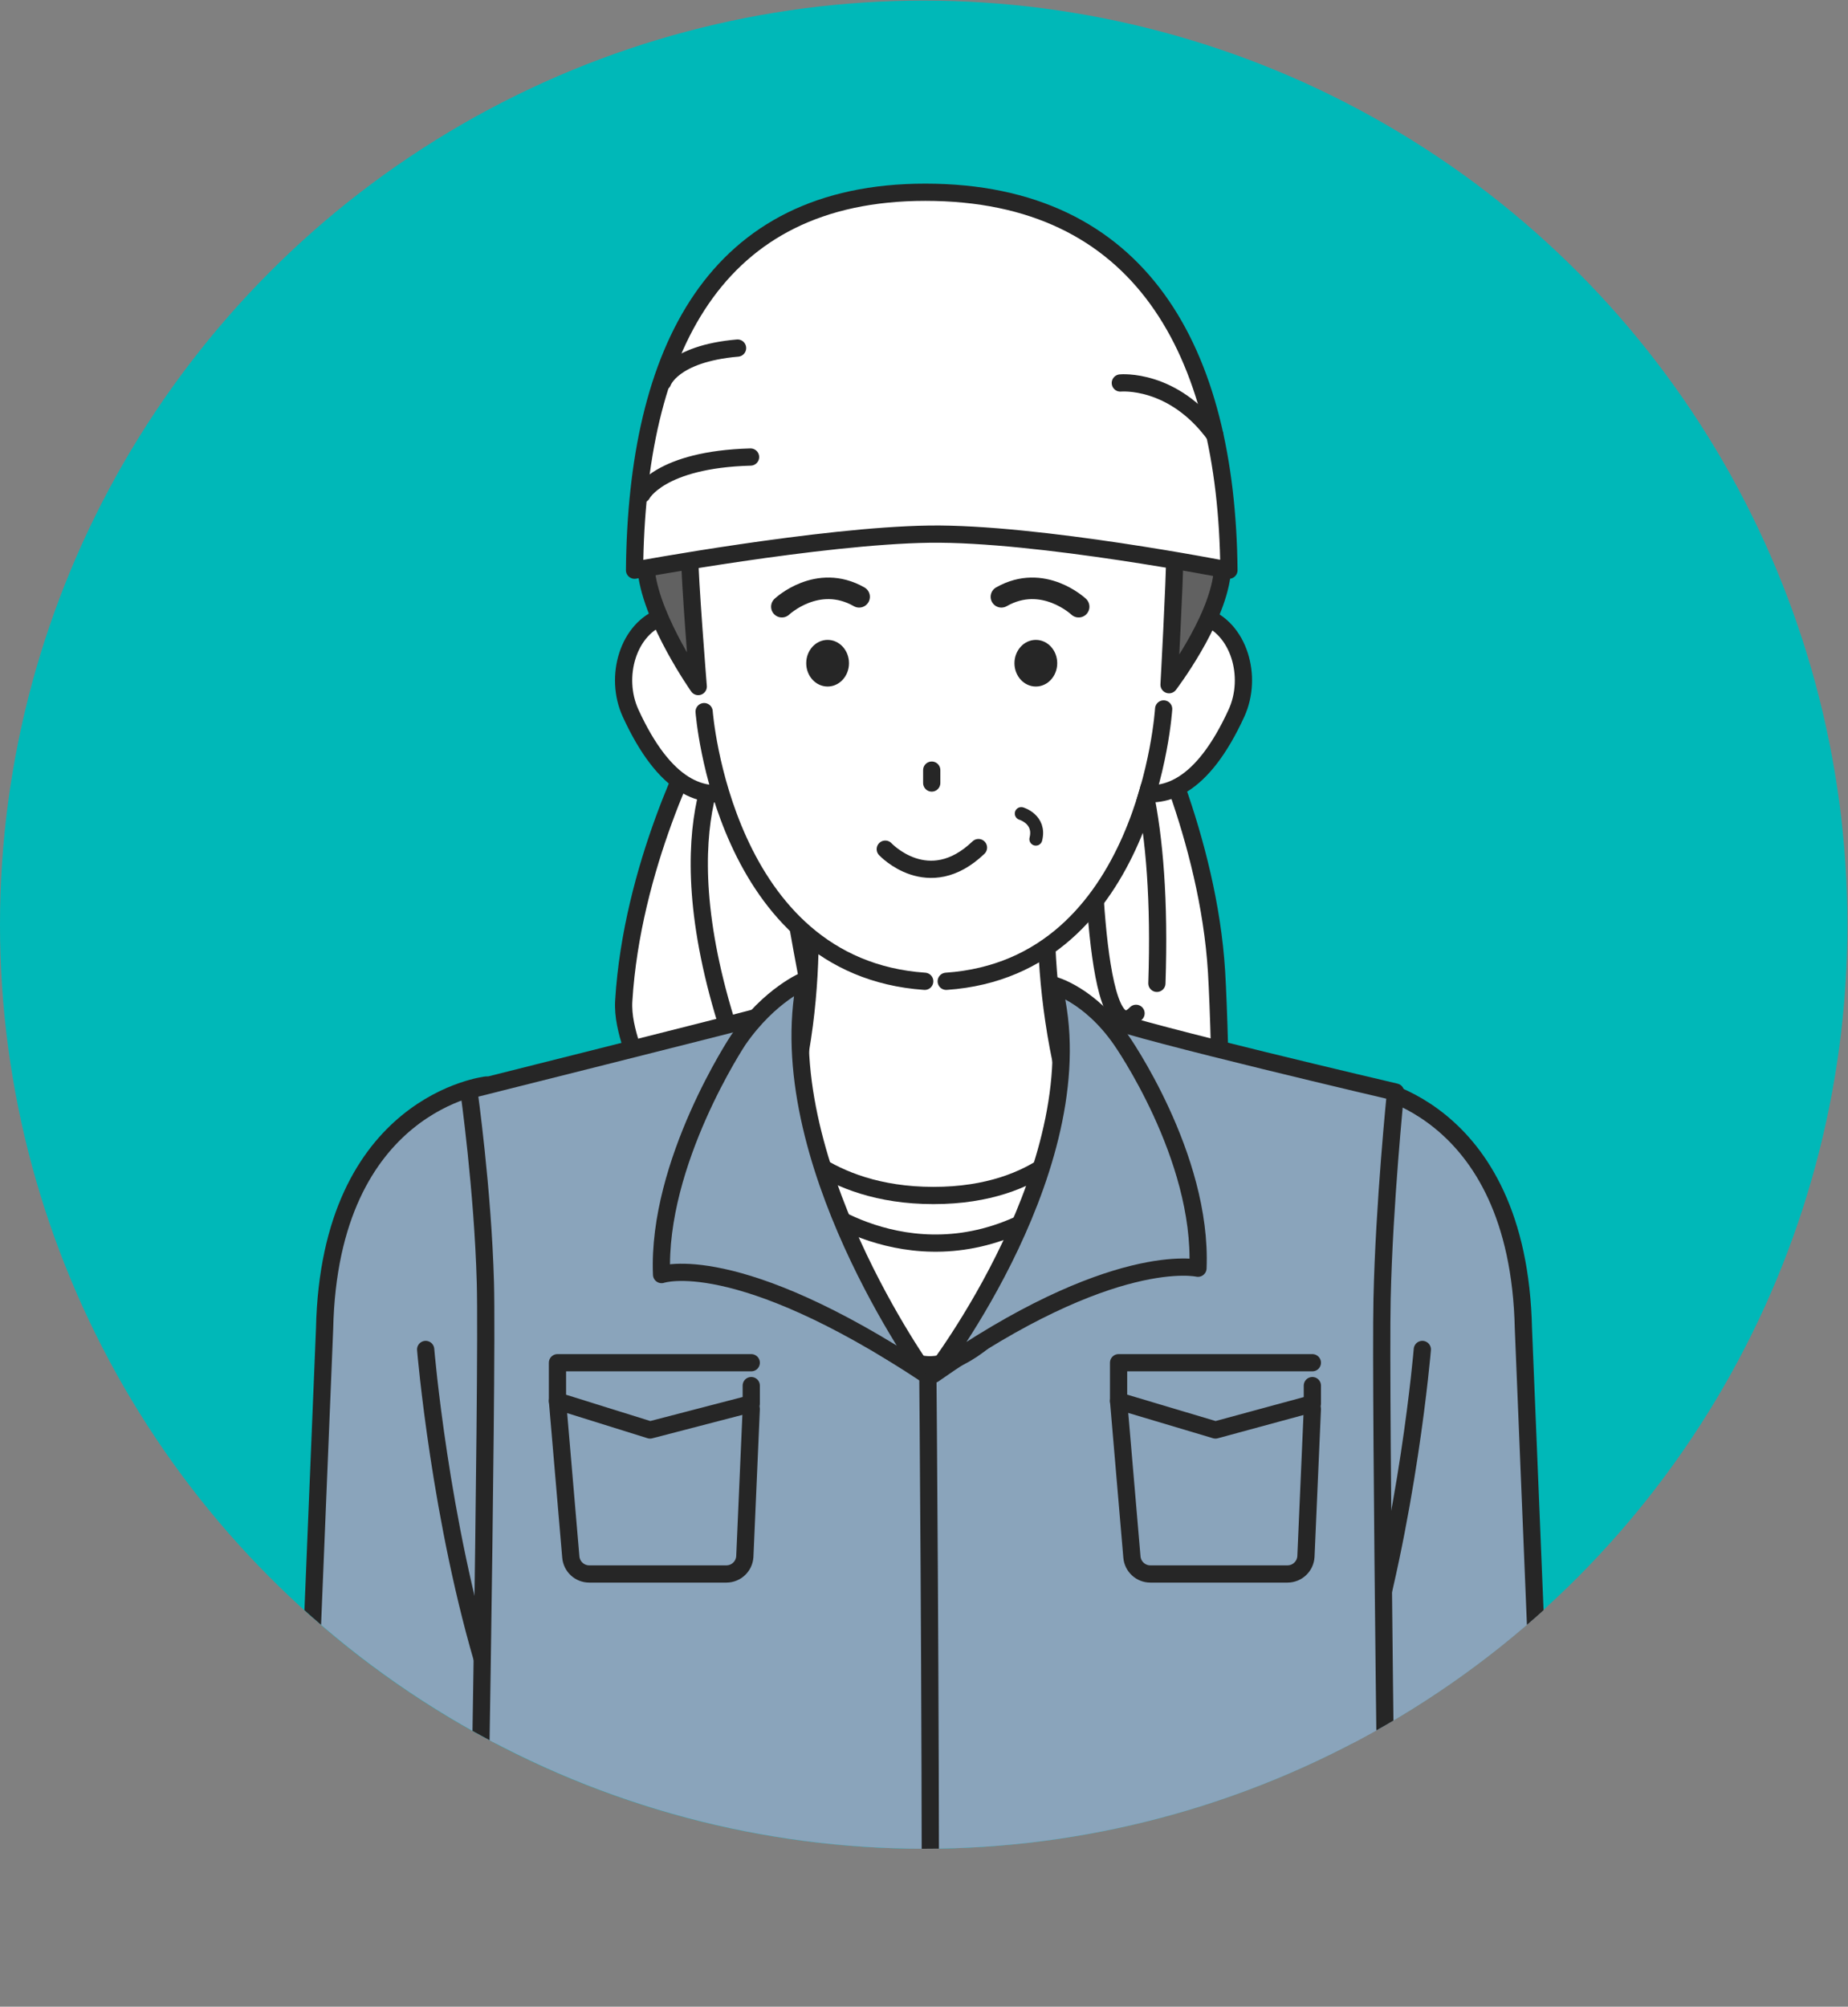 <?xml version="1.0" encoding="UTF-8"?><svg id="_レイヤー_2" xmlns="http://www.w3.org/2000/svg" xmlns:xlink="http://www.w3.org/1999/xlink" viewBox="0 0 184 199.723"><rect x="0" y="0" width="184" height="199.723" fill="#808080" stroke="none"/><defs><style>.cls-1{clip-path:url(#clippath);}.cls-2,.cls-3,.cls-4,.cls-5{fill:none;}.cls-2,.cls-6,.cls-7,.cls-8,.cls-9{stroke-width:0px;}.cls-3{stroke-width:1.286px;}.cls-3,.cls-10,.cls-11,.cls-12,.cls-4,.cls-5{stroke:#262626;stroke-linecap:round;stroke-linejoin:round;}.cls-10{fill:#616161;}.cls-10,.cls-11,.cls-12,.cls-5{stroke-width:1.715px;}.cls-11,.cls-7{fill:#8aa4bb;}.cls-12,.cls-8{fill:#fff;}.cls-4{stroke-width:2.144px;}.cls-6{fill:#262626;}.cls-9{fill:#00b8b8;}</style><clipPath id="clippath"><circle class="cls-2" cx="92" cy="92" r="92"/></clipPath></defs><g id="_レイヤー_1-2"><circle class="cls-9" cx="91.971" cy="92.029" r="91.971"/><g class="cls-1"><path class="cls-12" d="M77.923,79.935c.099-3.596.822-7.112,2.121-10.461l.16-3.428c-3.221.882-8.116,2.721-9.675,5.598-1.451,2.677-7.611,14.706-8.423,27.951-.19,3.102,1.609,5.943,1.77,9.067.005.111,4.37-.135,6.697-1.018,1.696-.643,3.507-1.145,5.269-.387.628.27,2.087,1.419,2.323,1.581.646,1.251,2.469-.22,2.59-.524.001-.002.002-.004.003-.006.916-2.317.676-4.957.279-7.464-.344-2.184-3.249-16.039-3.115-20.909Z"/><path class="cls-5" d="M73.11,73.186s-7.496,7.749-.5,29.468"/><path class="cls-12" d="M105.94,77.41c-.099-3.596-.822-7.112-2.121-10.461l-.16-3.428c3.221.882,7.574,1.835,9.133,4.713,1.451,2.677,7.525,15.243,8.337,28.488.19,3.102.484,12.005.322,15.129-.005.111-4.519-1.097-6.846-1.98-1.696-.643-4.822-5.897-6.585-5.139-.628.27-2.406,1.544-2.643,1.705-1.609,1.073-2.149-.345-2.271-.649-.001-.002-.002-.004-.003-.006-.916-2.317-.676-4.957-.279-7.464.344-2.184,3.249-16.039,3.115-20.909Z"/><path class="cls-5" d="M108.714,79.286s-.107,26.288,4.399,21.567"/><path class="cls-5" d="M104.422,65.445s11.892-.732,10.766,32.423"/><path class="cls-7" d="M49.634,198.589v-10.172l-1.188-80.429s-15.636,1.708-16.128,24.242l-1.416,34.544s-1.103,23.86-1.12,24.617c-.004.186.028,3.036.079,7.198h19.772Z"/><path class="cls-5" d="M42.382,134.307s1.431,17.165,6.064,32.235"/><path class="cls-5" d="M48.446,107.987s-15.636,1.708-16.127,24.243l-1.416,34.544s-.931,31.334-.948,32.091"/><path class="cls-7" d="M154.138,198.589c.05-4.162.083-7.011.079-7.198-.017-.757-1.12-24.617-1.12-24.617l-1.416-34.544c-.492-22.535-16.128-24.242-16.128-24.242l-1.188,80.429v10.172h19.772Z"/><path class="cls-5" d="M141.618,134.307s-1.431,17.165-6.064,32.235"/><path class="cls-5" d="M135.554,107.987s15.636,1.708,16.127,24.243l1.416,34.544s.931,31.334.948,32.091"/><path class="cls-7" d="M48.101,188.331l-.663,10.258h90.642l-.687-10.258s.338-51.745.477-58.085c.139-6.34.87-21.769.87-21.769,0,0-26.694-6.403-28.7-7.152-8.159-3.043-26.651-2.165-34.955,0-2.072.54-28.408,7.175-28.408,7.175,0,0,1.048,8.664,1.602,20.682.555,12.017-.178,59.15-.178,59.15Z"/><polyline class="cls-5" points="74.8 135.628 55.506 135.628 55.506 139.443 64.725 142.322 74.8 139.703 74.8 137.905"/><path class="cls-5" d="M74.8,140.225l-.64,14.693c-.057.975-.864,1.736-1.84,1.736h-13.649c-.962,0-1.763-.74-1.838-1.7l-1.326-15.511"/><polyline class="cls-5" points="130.668 135.628 111.374 135.628 111.374 139.443 121.021 142.322 130.668 139.703 130.668 137.905"/><path class="cls-5" d="M130.668,140.225l-.64,14.693c-.057.975-.864,1.736-1.84,1.736h-13.649c-.962,0-1.763-.74-1.838-1.7l-1.326-15.511"/><path class="cls-12" d="M107.302,114.34c0,9.807-8.601,21.506-14.736,21.493-5.981-.013-15.368-11.687-15.368-21.493s6.739-17.757,15.052-17.757,15.052,7.95,15.052,17.757Z"/><path class="cls-5" d="M81.307,119.964s10.943,8.459,23.559,0"/><path class="cls-12" d="M77.701,112.613c4.781-14.363,2.337-29.141,2.337-29.141h24.603s-2.216,13.784,2.897,29.141c0,0-3.594,6.371-14.591,6.371s-15.246-6.371-15.246-6.371Z"/><path class="cls-5" d="M110.04,101.325c3.446,1.407,28.911,7.361,28.911,7.361,0,0-1.136,11.112-1.343,20.6-.207,9.488.609,68.743.609,68.743"/><path class="cls-5" d="M47.475,198.03s1.105-61.094.854-70.356c-.251-9.262-1.651-19.174-1.651-19.174,0,0,26.086-6.545,28.408-7.175"/><path class="cls-5" d="M92.386,137.162s.279,31.225.25,60.588"/><path class="cls-11" d="M80.194,97.543s-3.539,1.409-6.685,5.959c0,0-8.103,12.181-7.638,23.352,0,0,7.361-2.593,26.314,9.932,0,0-15.556-21.555-11.991-39.242Z"/><path class="cls-11" d="M104.866,98.032s3.611.919,6.757,5.469c0,0,8.121,11.55,7.655,22.721,0,0-8.466-1.962-26.331,10.563,0,0,16.468-21.276,11.919-38.753Z"/><path class="cls-12" d="M73.052,67.072c1.267,3.803,3.925,10.407.416,11.575-3.509,1.169-7.293-.292-10.678-7.66-1.673-3.643-.246-8.482,3.263-9.651,3.509-1.169,5.731,1.933,6.998,5.736Z"/><path class="cls-12" d="M112.844,67.072c-1.267,3.803-3.925,10.407-.416,11.575,3.509,1.169,7.293-.292,10.678-7.66,1.673-3.643.246-8.482-3.263-9.651-3.509-1.169-5.731,1.933-6.998,5.736Z"/><path class="cls-8" d="M116.393,54.728c-.344,20.9-4.829,43.304-23.626,43.304-20.004,0-23.626-25.294-23.626-43.304s11.216-30.699,24.264-30.699c13.048,0,23.284,12.692,22.988,30.699Z"/><path class="cls-5" d="M92.073,97.666c-20.064-1.379-21.966-26.841-21.966-26.841"/><path class="cls-5" d="M115.861,70.559s-1.585,25.728-21.649,27.107"/><path class="cls-6" d="M105.265,66.007c0,1.282-.953,2.321-2.129,2.321-1.176,0-2.129-1.039-2.129-2.321s.953-2.321,2.129-2.321c1.176,0,2.129,1.039,2.129,2.321Z"/><path class="cls-6" d="M84.532,66.007c0,1.282-.953,2.321-2.129,2.321-1.176,0-2.129-1.039-2.129-2.321s.953-2.321,2.129-2.321c1.176,0,2.129,1.039,2.129,2.321Z"/><line class="cls-5" x1="92.77" y1="76.648" x2="92.77" y2="77.93"/><path class="cls-5" d="M88.144,84.515s4.299,4.614,9.28-.157"/><path class="cls-3" d="M101.684,80.971s1.951.571,1.452,2.548"/><path class="cls-4" d="M77.848,60.383s3.543-3.346,7.693-.985"/><path class="cls-4" d="M107.399,60.383s-3.543-3.346-7.693-.985"/><path class="cls-10" d="M116.967,55.206c0,2.548-.568,12.941-.568,12.941,0,0,4.696-6.139,5.279-11.005.303-2.53-.574-6.352-1.812-6.352-1.238,0-2.899,1.868-2.899,4.416Z"/><path class="cls-10" d="M68.653,54.944c0,2.548.868,13.385.868,13.385,0,0-4.574-6.501-5.157-11.367-.303-2.53.574-6.352,1.812-6.352s2.477,1.787,2.477,4.335Z"/><path class="cls-12" d="M122.361,56.75c-.21-21.824-8.761-37.616-30.233-37.616-21.023,0-28.738,15.792-28.948,37.616,0,0,18.575-3.436,29.344-3.588,10.769-.151,29.838,3.588,29.838,3.588Z"/><path class="cls-5" d="M63.927,49.182s1.763-3.45,10.803-3.695"/><path class="cls-5" d="M65.987,38.016s.925-2.813,7.45-3.373"/><path class="cls-5" d="M111.548,38.118s5.248-.527,9.408,5.18"/></g></g></svg>